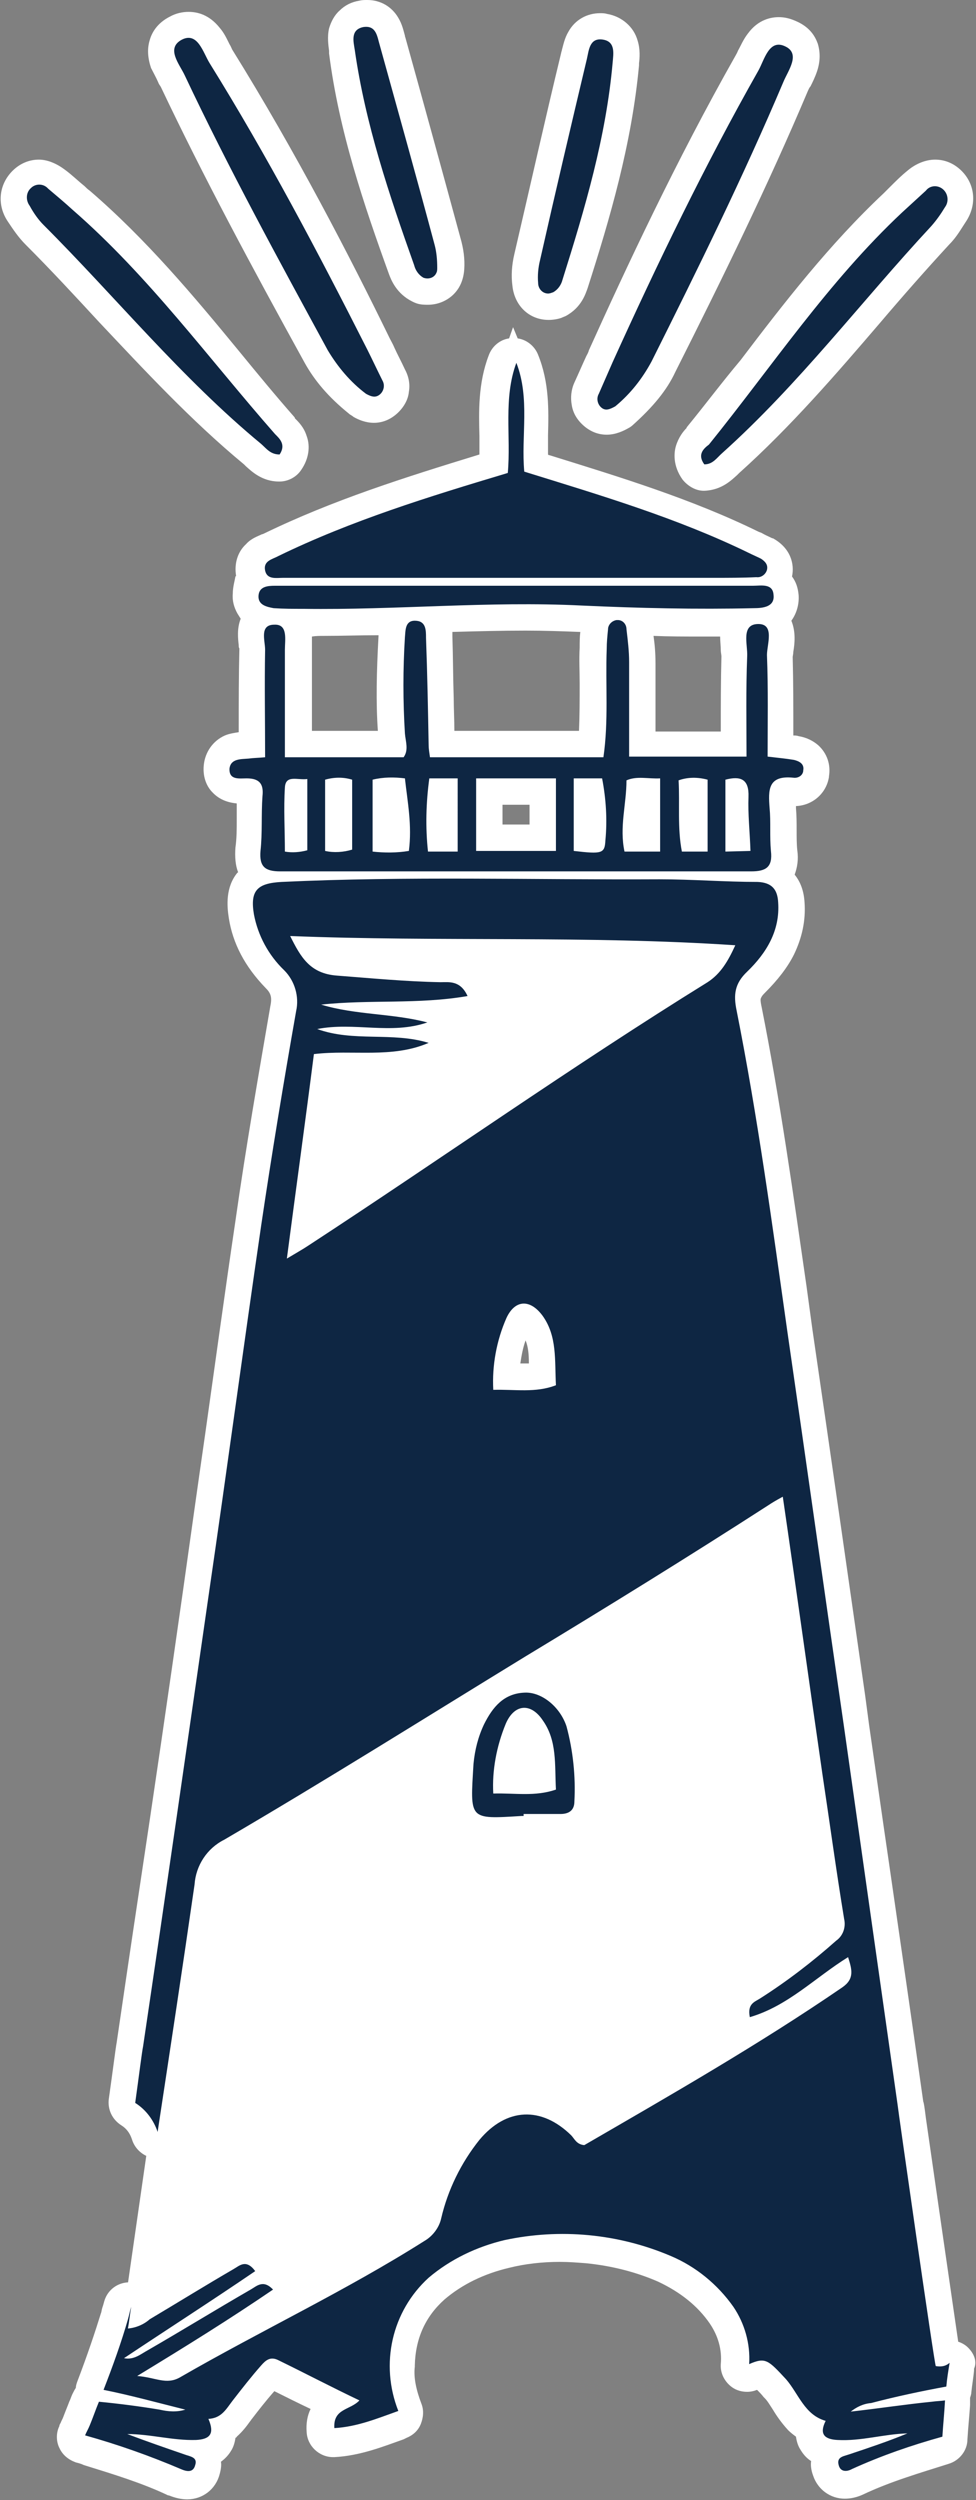 <?xml version="1.0" encoding="utf-8"?>
<!-- Generator: Adobe Illustrator 25.0.0, SVG Export Plug-In . SVG Version: 6.00 Build 0)  -->
<svg version="1.1" id="Ebene_1" xmlns="http://www.w3.org/2000/svg" xmlns:xlink="http://www.w3.org/1999/xlink" x="0px" y="0px"
	 width="148px" height="379px" viewBox="0 0 148 379" style="enable-background:new 0 0 148 379;" xml:space="preserve">
<rect x="0" y="0" width="148" height="379" fill="#808080" stroke="none"/>
<style type="text/css">
	.st0{fill:#FFFFFF;}
	.st1{fill:#0E2643;}
</style>
<polygon class="st0" points="113.8,138 40.2,139.1 47.2,149.4 40.2,204.2 106.3,158.1 111.6,146.3 "/>
<polygon class="st0" points="29.5,276 121.8,222.5 132.6,308.5 59.4,346.4 29.6,365 16.9,363.5 "/>
<g>
	<g>
		<path class="st0" d="M24,12.5c0.1,0.3,0.3,0.5,0.4,0.7C30.9,26.9,38.1,40.3,46.2,55c1.5,2.7,3.6,5.2,6.7,7.7
			c0.2,0.2,0.5,0.3,0.7,0.5c0.7,0.4,1.8,0.9,3.1,0.9c0,0,0,0,0,0c1.3,0,2.5-0.5,3.5-1.4c1-0.9,1.7-2.1,1.8-3.3
			c0.2-1.1,0-2.3-0.6-3.4c0,0,0,0,0,0c-0.5-1.1-1.1-2.2-1.6-3.3c-0.2-0.5-0.5-1-0.7-1.4C53.1,39,44.9,23.1,35.2,7.5
			C35.1,7.3,35,7,34.8,6.7C34.4,5.9,34,5,33.3,4.2c-1.6-2-3.4-2.4-4.7-2.4c-0.9,0-1.9,0.2-2.8,0.7c-2,1-2.8,2.5-3.1,3.6
			c-0.4,1.3-0.3,2.7,0.2,4.2C23.3,11.1,23.7,11.8,24,12.5z"/>
		<path class="st0" d="M49.9,8.1c1.5,11.8,5.3,23,9.1,33.5c0.3,0.8,1.1,2.9,3.5,4.1c0.2,0.1,0.4,0.2,0.7,0.3
			c0.6,0.2,1.2,0.2,1.7,0.2c1.5,0,2.9-0.6,3.9-1.6c1-1,1.5-2.3,1.6-3.8c0,0,0,0,0,0c0.1-1.5-0.1-3.1-0.6-4.8
			c-2.8-10.3-5.6-20.5-8.3-30.2c0-0.1-0.1-0.2-0.1-0.4c-0.2-0.7-0.4-1.7-1-2.7C59.4,1,57.7,0,55.7,0c-0.4,0-0.8,0-1.2,0.1
			c0,0,0,0,0,0c-1.2,0.2-2.2,0.7-3,1.5c-0.8,0.7-1.3,1.7-1.6,2.7c-0.3,1.3-0.1,2.6,0,3.4C49.9,7.9,49.9,8,49.9,8.1z"/>
		<path class="st0" d="M77.7,43.3c0.3,3,2.5,5.2,5.5,5.2c0,0,0,0,0,0c0.6,0,1.3-0.1,1.9-0.3c0.2-0.1,0.5-0.2,0.7-0.3
			c2.4-1.3,3-3.4,3.3-4.2c3.4-10.6,6.7-21.9,7.8-33.8c0-0.1,0-0.2,0-0.3c0.1-0.8,0.2-2.1-0.2-3.4c-0.3-1.1-0.9-2-1.7-2.7
			c-0.8-0.7-1.8-1.2-3-1.4c0,0,0,0,0,0C91.7,2,91.3,2,91,2c-2,0-3.8,1-4.8,2.8c-0.6,1-0.8,2.1-1,2.8c0,0.1-0.1,0.3-0.1,0.4
			c-2.4,9.9-4.7,20.2-7.1,30.5c0,0,0,0,0,0C77.6,40.2,77.5,41.8,77.7,43.3C77.6,43.3,77.6,43.3,77.7,43.3z"/>
		<path class="st0" d="M88.9,54c-0.6,1.3-1.2,2.7-1.8,4c0,0,0,0,0,0c-0.5,1.1-0.6,2.3-0.4,3.4c0.2,1.3,0.9,2.4,2,3.3
			c1,0.8,2.1,1.2,3.3,1.2c0,0,0,0,0,0c1.4,0,2.6-0.6,3.3-1c0.2-0.1,0.5-0.3,0.7-0.5c3-2.7,5.1-5.2,6.4-8
			c7.2-14.3,14.1-28.4,20.1-42.6c0.1-0.2,0.2-0.5,0.4-0.7c0.3-0.6,0.7-1.4,1-2.3c0.5-1.5,0.5-2.9,0.1-4.2c-0.4-1.1-1.2-2.5-3.3-3.4
			c0,0,0,0,0,0c-0.9-0.4-1.7-0.6-2.6-0.6c-1.1,0-3.1,0.3-4.7,2.5c-0.7,0.9-1.1,1.9-1.5,2.6c-0.1,0.3-0.3,0.6-0.4,0.8c0,0,0,0,0,0
			c-9,15.9-16.6,32.2-22.2,44.6C89.2,53.5,89,53.8,88.9,54z"/>
		<path class="st0" d="M104.2,64.7c0,0-0.1,0.1-0.1,0.2c-0.5,0.5-1.2,1.4-1.6,2.7c-0.3,1-0.5,3,1,5.1c0.8,1,2,1.7,3.2,1.7
			c0,0,0.1,0,0.1,0c2.7-0.1,4.2-1.7,5-2.4c0.1-0.1,0.2-0.2,0.3-0.3c7.8-7,14.7-15,21.3-22.7c3.4-4,7-8.1,10.6-12
			c1.1-1.1,1.8-2.4,2.6-3.6c1.6-2.6,1.2-5.7-1-7.7c-1.1-1-2.4-1.5-3.8-1.5c-1.4,0-2.9,0.6-4.1,1.6c-1,0.8-1.9,1.7-2.8,2.6
			c-0.3,0.3-0.6,0.6-0.9,0.9c0,0,0,0,0,0c-8.2,7.7-15.1,16.6-21.7,25.3C109.6,57.8,106.9,61.4,104.2,64.7z"/>
		<path class="st0" d="M37,70.4c0.1,0.1,0.2,0.2,0.3,0.3c0.8,0.7,2.4,2.3,5,2.3c0,0,0,0,0.1,0c1.3,0,2.6-0.7,3.3-1.8
			c1.1-1.6,1.4-3.5,0.8-5.1c-0.4-1.3-1.2-2.1-1.7-2.6c-0.1-0.1-0.1-0.1-0.1-0.2c-2.9-3.3-5.7-6.7-8.4-10c-6.9-8.4-14.1-17-22.7-24.4
			c-0.3-0.2-0.6-0.5-0.8-0.7c-1-0.8-1.9-1.7-3-2.5c0,0,0,0,0,0c-1.2-0.9-2.6-1.5-3.9-1.5c0,0,0,0,0,0c-1.5,0-2.9,0.6-4,1.7
			c-2.1,2.1-2.4,5.2-0.7,7.7c0.8,1.2,1.6,2.4,2.7,3.5c0,0,0,0,0,0c3.8,3.8,7.5,7.8,11.1,11.7C21.8,56,28.9,63.7,37,70.4z"/>
		<path class="st0" d="M146.8,355.9c-0.4-0.4-0.9-0.7-1.5-0.9c-0.6-4.2-2-13.7-4.9-33.9c-0.2-1.6-0.3-2.3-0.4-2.5
			c-1.7-12.1-3.5-24.4-5.2-36.2c-1-6.8-2-13.9-3-20.8l-0.6-4.5c-2.6-18.2-5.3-37-8-55.5c-0.3-2.2-0.6-4.4-0.9-6.6
			c-2-13.9-4-28.2-6.8-42.3c0,0,0,0,0,0c-0.2-0.9-0.2-1.3-0.1-1.4c0.1-0.3,0.4-0.6,0.6-0.8c1.9-1.9,3.4-3.8,4.4-5.8
			c1.2-2.5,1.8-5.1,1.6-7.9c0,0,0,0,0,0c-0.1-1.7-0.6-3.1-1.5-4.2c0.4-1.1,0.6-2.3,0.4-3.7c-0.1-0.9-0.1-1.9-0.1-3
			c0-1.1,0-2.2-0.1-3.4c0,0,0,0,0,0c0-0.1,0-0.2,0-0.3c2.5-0.1,4.6-1.9,5-4.4c0,0,0,0,0-0.1c0.3-1.8-0.3-3.5-1.6-4.7
			c-0.8-0.7-1.8-1.2-3-1.4c-0.3-0.1-0.5-0.1-0.8-0.1c0-0.2,0-0.4,0-0.6c0-3.7,0-7.5-0.1-11.3c0-0.1,0.1-0.5,0.1-0.8
			c0.2-1.2,0.4-3-0.3-4.7c0.8-1.1,1.2-2.5,1.1-3.9c-0.1-1.1-0.4-2-1-2.8c0.4-1.9-0.2-4.3-2.9-5.8c0,0-0.1,0-0.1,0
			c-0.6-0.3-1.1-0.5-1.6-0.8c-0.2-0.1-0.3-0.1-0.5-0.2c-10.2-5-21.1-8.3-31.7-11.6c-0.1,0-0.1,0-0.2-0.1c0-0.9,0-1.9,0-2.9
			c0.1-3.8,0.2-8-1.5-12.2c-0.5-1.3-1.7-2.3-3.1-2.5l-0.7-1.7l-0.6,1.7c-1.4,0.2-2.6,1.2-3.1,2.6c-1.6,4.2-1.5,8.5-1.4,12.2
			c0,1,0,1.9,0,2.8c-11.4,3.5-22.2,6.9-32.7,12c0,0,0,0,0,0c0,0-0.2,0.1-0.3,0.1c-0.6,0.3-1.6,0.6-2.4,1.5c-1.3,1.2-1.8,3-1.5,4.8
			c0,0-0.1,0.1-0.1,0.1C35.6,88,35.3,89,35.3,90c-0.1,1.1,0.2,2.1,0.7,3c0.2,0.3,0.3,0.5,0.5,0.8c-0.6,1.5-0.4,3.1-0.3,4
			c0,0.2,0,0.4,0.1,0.5c-0.1,4-0.1,8.1-0.1,12c0,0.2,0,0.5,0,0.7c-0.6,0.1-1.4,0.2-2.1,0.5c-1.8,0.8-3,2.5-3.2,4.5
			c-0.2,2,0.6,3.4,1.3,4.1c1.2,1.3,2.7,1.6,3.7,1.7c0,0.8,0,1.6,0,2.4c0,1.5,0,2.9-0.2,4.3c0,0,0,0,0,0c-0.1,1.4,0,2.7,0.4,3.7
			c0,0.1-0.1,0.1-0.1,0.1c-1.8,2.2-1.6,5-1.3,6.9c0,0,0,0,0,0c0.6,3.8,2.4,7.3,5.6,10.6c0,0,0,0,0,0c0.7,0.7,1,1.3,0.7,2.7
			c0,0,0,0,0,0c-1.7,9.9-3.7,21.3-5.3,32.6c-1.6,10.8-3.1,21.8-4.6,32.4c-1.1,7.6-2.2,15.5-3.3,23.3c-2.2,15.5-4.5,31.3-6.8,46.5
			c-1.1,7.3-2.2,14.8-3.3,22.3c-0.2,1.1-0.6,4.4-1.2,8.6c-0.2,1.6,0.5,3.1,1.9,4c0.8,0.5,1.3,1.2,1.6,2.1c0.5,1.7,2.1,2.9,3.8,2.9
			c0.1,0,0.2,0,0.3,0c1.9-0.1,3.4-1.5,3.7-3.4l0-0.3c1.9-12.2,3.8-24.8,5.6-37.2c0,0,0,0,0,0c0.3-2.2,0.8-2.9,2.5-3.9
			c9.6-5.7,19.3-11.6,28.7-17.3c1.4-0.8,2.8-1.7,4.1-2.5c-0.4,1.4-0.7,2.8-0.8,4.3c0,0.3,0,0.5-0.1,0.7c-0.2,2.1-0.3,3.6-0.2,4.9
			c0,1.3,0.3,3.3,1.7,4.8c0.8,0.8,1.8,1.4,3,1.7c0.8,0.2,1.6,0.3,2.7,0.3l0-2l0,0h0v2c1.1,0,2.4-0.1,4.1-0.2l0.1,0
			c0.1,0,0.2,0,0.3,0l0,0c0.4,0,0.7-0.1,1.1-0.2c0.1,0,0.2,0,0.3,0c0.5,0,1,0,1.6,0c1,0,1.8,0,2.5,0c0,0,0,0,0,0
			c1.6,0,2.9-0.5,4-1.3c1.3-1.1,2.1-2.7,2.1-4.5c0.1-4.1,0-8.5-1.4-12.7c0,0,0,0,0,0c-0.7-2.1-2-4.1-3.8-5.5c-0.7-0.6-1.4-1-2.2-1.4
			c12.1-7.3,22.3-13.7,31.8-19.7c0.7,5.1,1.4,10.1,2.1,15c1,6.9,2,14,3,20.9c0.1,0.8,0.2,1.7,0.4,2.5c0.9,6.4,1.8,12.9,2.9,19.4
			l-0.3,0.3c-3.5,3-6.8,5.7-10.5,8c0,0,0,0,0,0c0,0-0.1,0.1-0.2,0.1c-0.6,0.3-1.6,0.9-2.4,2.1c-0.9,1.3-1.1,2.9-0.8,4.8
			c0.1,0.4,0.2,0.9,0.5,1.2c-7.1,4.3-14.2,8.5-21.3,12.6c-2.8-2.5-5.9-3.9-9.1-3.9c-1.9,0-3.8,0.5-5.6,1.4c-1.7,0.9-3.2,2.2-4.6,3.9
			c0,0,0,0,0,0c-3.1,3.6-5.2,8.1-6.6,13.5c-0.1,0.4-0.2,0.6-0.8,1c-5.5,3.5-11.3,6.7-17,9.7c-0.2-0.6-0.5-1.2-1-1.7
			c-0.6-0.7-1.3-1.1-1.9-1.5c-0.1-0.3-0.3-0.7-0.5-1c-1.6-2.2-3.5-2.6-4.8-2.6c-1.7,0-2.9,0.8-3.6,1.2c-0.1,0-0.2,0.1-0.2,0.1
			c0,0,0,0,0,0c-2.8,1.7-5.6,3.4-8.4,5c-0.8,0.5-1.5,0.9-2.3,1.4c-0.5-0.5-1.2-0.9-2-1.1c-0.3-0.1-0.6-0.1-0.9-0.1
			c-1.7,0-3.3,1.1-3.8,2.9c-0.1,0.4-0.2,0.7-0.3,1c-0.1,0.3-0.1,0.6-0.2,0.8c-0.9,2.9-2,6.2-3.6,10.4c-0.1,0.3-0.2,0.6-0.2,0.9
			c-0.2,0.3-0.3,0.5-0.5,0.9c-0.2,0.4-0.3,0.8-0.5,1.2c-0.3,0.8-0.6,1.5-0.9,2.3c0,0,0,0,0,0c-0.1,0.3-0.3,0.6-0.4,0.9
			c-0.1,0.2-0.2,0.3-0.2,0.5c-0.5,1-0.5,2.3,0,3.3c0.5,1.1,1.4,1.8,2.5,2.2c0.4,0.1,0.8,0.2,1.2,0.4c4.5,1.4,8.8,2.7,12.8,4.6
			c0,0,0.1,0,0.1,0c1,0.4,1.9,0.6,2.8,0.6c2.3,0,4.3-1.5,4.9-3.8c0.2-0.7,0.3-1.4,0.2-1.9c0.7-0.5,1.2-1.1,1.5-1.6
			c0.4-0.6,0.6-1.3,0.7-2c0.1-0.1,0.2-0.1,0.2-0.2c0.9-0.8,1.5-1.6,2-2.3c0.1-0.1,0.2-0.3,0.3-0.4c1-1.3,2-2.6,3.4-4.2
			c1.8,0.9,3.6,1.8,5.5,2.7c-0.5,1-0.7,2.2-0.6,3.5c0.1,2.1,1.9,3.8,4,3.8c0.1,0,0.2,0,0.2,0c3.9-0.2,7.4-1.6,10.5-2.7l0.4-0.2
			c1-0.4,1.8-1.1,2.2-2.1c0.4-1,0.5-2.1,0.1-3.1c-0.8-2.1-1.2-4-1-5.6c0-0.1,0-0.2,0-0.2c0.1-4.1,1.6-7.4,4.5-10c0,0,0,0,0,0
			c2.7-2.3,6-3.9,9.8-4.8c0,0,0,0,0,0c2.4-0.6,5-0.9,7.7-0.9c1.3,0,2.6,0.1,3.9,0.2c4.1,0.4,7.8,1.4,11,2.8c3.4,1.6,6,3.7,7.8,6.3
			c0,0,0,0,0,0c1.3,1.9,1.9,4,1.7,6.2c-0.1,1.4,0.6,2.7,1.7,3.5c0.7,0.5,1.5,0.7,2.3,0.7c0.5,0,1-0.1,1.5-0.3c0.3,0.3,0.7,0.7,1,1.1
			l0.2,0.2c0.4,0.4,0.8,1.1,1.2,1.7c0.6,1,1.3,2,2.3,3.1c0.4,0.4,0.8,0.7,1.2,1c0.1,0.7,0.3,1.4,0.7,2c0.3,0.5,0.8,1.2,1.6,1.7
			c-0.1,0.6,0,1.4,0.3,2.2c0.7,2.1,2.6,3.5,4.8,3.5c0.9,0,1.8-0.2,2.7-0.6c4.2-2,8.7-3.3,13.1-4.7c1.6-0.5,2.8-2,2.8-3.7
			c0.1-1.7,0.3-3.6,0.4-5.2c0-0.4,0-0.8,0-1.1c0.1-0.3,0.2-0.6,0.2-0.9c0.1-1,0.3-2.1,0.4-3.2l0-0.3
			C148.2,358,147.7,356.8,146.8,355.9z M80.2,206.7c-0.3,0-0.5,0-0.8,0c-0.2,0-0.3,0-0.5,0c0.2-1.3,0.4-2.4,0.8-3.5
			C80.1,204.2,80.2,205.3,80.2,206.7z M80.2,268.1c-0.3,0-0.5,0-0.8,0c-0.1,0-0.3,0-0.4,0c0.2-1.2,0.4-2.4,0.8-3.5
			C80.1,265.5,80.2,266.6,80.2,268.1z M51.2,163.6c0.5,0,1,0,1.4,0c0.5,0,1,0,1.4,0c0.5,0,1,0,1.5,0c3.3,0,7.2-0.1,11.1-1.8
			c1.3-0.6,2.2-1.8,2.4-3.2l1.9-0.8l-1.9-0.6c-0.1-0.3-0.2-0.6-0.3-0.9c0.1-0.2,0.1-0.4,0.1-0.5l2.2-0.7c0.2,0,0.4-0.1,0.7-0.1
			c1.2-0.2,2.3-1,2.9-2.1c0.6-1.1,0.6-2.4,0.1-3.5c-0.6-1.3-1.4-2.3-2.3-3c0.2,0,0.4,0,0.6,0c9.9,0,20,0.1,30.1,0.5
			c-11.6,7.3-23.1,15-34.2,22.5c-6.6,4.4-13.4,9-20.2,13.5C49.5,176.2,50.3,169.8,51.2,163.6z M87.9,95.8c0,0,0.1,0,0.1,0
			c-0.1,0.8-0.1,1.6-0.1,2.4c-0.1,1.8,0,3.6,0,5.4c0,2.5,0,4.8-0.1,7.2H68.9c0-1.7-0.1-3.4-0.1-5c-0.1-3-0.1-6.2-0.2-9.3
			c0,0,0,0,0,0c0-0.1,0-0.1,0-0.2c0-0.1,0-0.3,0-0.5c3.7-0.1,7.4-0.2,11.1-0.2C82.6,95.6,85.3,95.7,87.9,95.8z M80.3,122v3h-4.1v-3
			H80.3z M49.1,96.4C49.1,96.4,49.1,96.4,49.1,96.4C49.1,96.4,49.1,96.4,49.1,96.4c2.8,0,5.5-0.1,8.3-0.1c0,0,0,0.1,0,0.1
			c-0.3,5.5-0.4,10.1-0.1,14.4H47.3c0-0.2,0-0.4,0-0.6c0-4,0-7.8,0-11.7c0,0,0,0,0,0c0-0.1,0-0.4,0-0.6c0-0.4,0-0.9,0-1.4
			C47.9,96.4,48.5,96.4,49.1,96.4z M109.3,98.6c0,0.3,0.1,0.7,0.1,0.9c-0.1,3.7-0.1,7.5-0.1,11.2c0,0.1,0,0.1,0,0.2h-9.9
			c0,0,0,0,0,0c0-3.5,0-6.9,0-10.3c0-1.5-0.1-2.8-0.3-4.2c2.4,0.1,4.8,0.1,7.1,0.1c1,0,2,0,3,0C109.2,97.1,109.3,98,109.3,98.6z"/>
	</g>
	<g id="Gruppe_50" transform="translate(4.001 4)">
		<path id="Pfad_55-2" class="st1" d="M45.7,49.1c1.5,2.5,3.4,4.8,5.8,6.6c0.9,0.5,1.5,0.6,2.1,0.1c0.6-0.5,0.8-1.4,0.4-2.1
			c-0.8-1.6-1.5-3.1-2.3-4.7C44.2,34.2,36.5,19.6,27.8,5.6C26.8,4,26,0.8,23.6,2c-2.5,1.3-0.4,3.7,0.4,5.4
			C30.7,21.6,38.2,35.3,45.7,49.1z"/>
		<path id="Pfad_56-2" class="st1" d="M42,88.3c14.1,0.2,28.1-1.2,42.2-0.5c8.7,0.4,17.4,0.6,26.1,0.4c1.4,0,3.2-0.2,3-2
			c-0.1-1.8-1.9-1.4-3.1-1.4c-12,0-24,0-35.9,0H40.7c-1,0-2,0-3,0c-1.1,0-2.4,0.1-2.5,1.5c-0.1,1.4,1.2,1.7,2.3,1.9
			C39,88.3,40.5,88.3,42,88.3z"/>
		<path id="Pfad_57-2" class="st1" d="M116.3,113.9c0.7,0.1,1.4-0.3,1.5-1c0,0,0,0,0-0.1c0.2-1-0.6-1.4-1.4-1.6
			c-1.2-0.2-2.3-0.3-4-0.5c0-5.1,0.1-10.3-0.1-15.4c0-1.6,1.2-4.7-1.3-4.7c-2.7,0-1.6,3.1-1.7,4.9c-0.2,5-0.1,10-0.1,15.2H91.4
			c0-4.9,0-9.6,0-14.3c0-1.7-0.2-3.3-0.4-5c0-0.8-0.6-1.4-1.3-1.4c-0.1,0-0.2,0-0.2,0c-0.7,0.1-1.3,0.7-1.3,1.4c-0.1,1-0.2,2-0.2,3
			c-0.2,5.4,0.3,10.9-0.5,16.4H61.2c-0.1-0.7-0.2-1.3-0.2-1.8c-0.1-5.5-0.2-10.9-0.4-16.3c0-1.2,0-2.6-1.7-2.6
			c-1.5,0-1.4,1.5-1.5,2.5c-0.3,4.8-0.3,9.7,0,14.6c0.1,1.2,0.6,2.5-0.2,3.6h-18c0-5.6,0-10.9,0-16.3c0-1.5,0.5-3.9-1.6-3.8
			c-2.3,0-1.4,2.4-1.4,3.8c-0.1,5.4,0,10.9,0,16.3c-1.1,0.1-1.8,0.1-2.5,0.2c-1.2,0.1-2.7,0-2.9,1.5c-0.1,1.8,1.5,1.5,2.6,1.5
			c2,0,2.6,0.9,2.4,2.7c-0.2,2.8,0,5.6-0.3,8.3c-0.2,2.4,0.7,3.1,3,3.1c23.8,0,47.6,0,71.4,0c2.2,0,3.3-0.6,3-3.1
			c-0.2-2.2,0-4.4-0.2-6.5C112.5,115.8,112.4,113.5,116.3,113.9z M42.6,124.9c-1.1,0.3-2.3,0.4-3.4,0.2c0-3.3-0.2-6.5,0-9.7
			c0.1-2,1.9-1.1,3.4-1.3L42.6,124.9z M49.4,124.8c-1.3,0.4-2.8,0.5-4.1,0.2v-10.8c1.4-0.4,2.8-0.4,4.1,0V124.8z M58,125
			c-1.8,0.3-3.7,0.3-5.5,0.1v-10.9c1.6-0.4,3.3-0.4,4.9-0.2C57.8,117.6,58.5,121.1,58,125L58,125z M65.4,125.1h-4.5
			c-0.4-3.7-0.3-7.4,0.2-11.1h4.3L65.4,125.1z M80.3,125H68.2v-11h12.1V125z M87.8,123.4c-0.1,2-0.5,2.1-4.8,1.6v-11h4.3
			C87.9,117.1,88.1,120.3,87.8,123.4L87.8,123.4z M96.1,125.1h-5.4c-0.8-3.7,0.3-7.2,0.3-10.8c1.6-0.7,3.3-0.2,5.1-0.3V125.1z
			 M103.3,125.1h-3.9c-0.7-3.6-0.3-7.2-0.5-10.8c1.4-0.5,2.9-0.5,4.4-0.1L103.3,125.1z M106,125.1v-10.9c2.3-0.6,3.6-0.1,3.5,2.6
			c-0.1,2.6,0.2,5.3,0.3,8.2L106,125.1z"/>
		<path id="Pfad_58-2" class="st1" d="M38.2,80.3c-0.9,0.5-2.3,0.7-2,2.2c0.3,1.4,1.7,1.1,2.7,1.1c21.8,0,43.5,0,65.3,0
			c2.2,0,4.4,0,6.5-0.1c0.7,0.1,1.4-0.4,1.6-1.1c0.2-0.8-0.3-1.3-0.9-1.7c-0.6-0.3-1.3-0.6-1.9-0.9c-10.9-5.3-22.4-8.7-34-12.3
			C75,62.1,76.4,56.4,74.3,51c-2,5.4-0.8,11.1-1.3,16.7C61,71.3,49.3,74.9,38.2,80.3z"/>
		<path id="Pfad_59-2" class="st1" d="M58.8,36.2c0.2,0.8,0.7,1.5,1.4,1.9c0.8,0.3,1.7,0,2-0.8c0.1-0.2,0.1-0.5,0.1-0.7
			c0-1.2-0.1-2.4-0.4-3.5c-2.7-10.1-5.5-20.1-8.3-30.2c-0.4-1.3-0.5-3.1-2.5-2.8c-2,0.4-1.5,2.2-1.3,3.5
			C51.4,14.8,55,25.5,58.8,36.2z"/>
		<path id="Pfad_60-2" class="st1" d="M79.9,40.3c0.7-0.4,1.2-1.1,1.4-1.9c3.4-10.8,6.6-21.6,7.6-32.9C89,4.2,89.4,2.3,87.4,2
			S85.3,3.6,85,4.9c-2.4,10.1-4.8,20.3-7.1,30.5c-0.3,1.2-0.4,2.4-0.3,3.5c0,0.9,0.7,1.6,1.5,1.6C79.4,40.5,79.6,40.4,79.9,40.3z"/>
		<path id="Pfad_61-2" class="st1" d="M86.8,55.7c-0.4,0.7-0.2,1.6,0.4,2.1c0.6,0.5,1.2,0.3,2.1-0.2c2.3-1.9,4.1-4.2,5.5-6.8
			c7-14,13.9-28,20-42.4c0.7-1.7,2.7-4.3,0.2-5.4c-2.4-1.1-3.1,2.1-4,3.7C102.9,21,95.7,35.9,88.9,50.9
			C88.2,52.5,87.5,54.1,86.8,55.7z"/>
		<path id="Pfad_62-2" class="st1" d="M102.8,66.4c1.3,0,1.9-1,2.7-1.7c11.7-10.5,21.1-23,31.7-34.4c0.8-0.9,1.5-1.9,2.1-2.9
			c0.6-0.8,0.5-2-0.3-2.7c-0.8-0.7-2-0.6-2.6,0.2c0,0,0,0,0,0c-1.2,1.1-2.4,2.2-3.6,3.3c-11.2,10.5-19.7,23.3-29.3,35.2
			C102.7,64,101.7,64.9,102.8,66.4z"/>
		<path id="Pfad_63-2" class="st1" d="M2.6,30.1c11,11,20.9,23.2,33,33.2c0.8,0.7,1.4,1.6,2.8,1.6c1-1.5,0-2.4-0.7-3.1
			C27.6,50.3,18.6,37.9,7,27.8c-1.2-1.1-2.4-2.1-3.7-3.2c-0.7-0.8-1.9-0.8-2.6-0.1c0,0,0,0,0,0c-0.8,0.7-0.8,1.9-0.2,2.7
			C1.1,28.3,1.8,29.3,2.6,30.1z"/>
		<path id="Pfad_64-2" class="st1" d="M75.1,271.3l0.3,0V271c1.9,0,3.7,0,5.6,0c1.2,0,2.1-0.5,2.1-1.9c0.2-3.8-0.2-7.7-1.2-11.4
			c-1-3-3.8-5.2-6.3-5.1c-3.2,0.1-4.9,2.2-6.2,4.8c-0.9,1.9-1.4,3.9-1.6,6C67.3,271.9,67,271.8,75.1,271.3z M72.7,257.3
			c1.3-3,3.8-3.2,5.6-0.5c2.2,3.1,1.8,6.7,2,10.5c-3.2,1.1-6.2,0.5-9.5,0.6C70.6,264.4,71.3,260.7,72.7,257.3z"/>
		<path id="Pfad_65-2" class="st1" d="M137.9,354.7c-0.2-0.2-5.7-38.7-5.8-39.7c-2.7-19-5.4-38-8.1-57.1c-2.9-20-5.7-40-8.6-60
			c-2.3-16.3-4.5-32.6-7.7-48.7c-0.5-2.4-0.3-4.1,1.6-5.9c2.9-2.8,5-6.2,4.7-10.5c-0.1-1.9-0.9-3-3.1-3.1c-5,0-9.9-0.4-14.9-0.4
			c-19.1,0.1-38.2-0.5-57.3,0.4c-3.7,0.2-4.8,1.3-4.2,4.9c0.6,3.2,2.2,6.2,4.6,8.5c1.6,1.6,2.3,4,1.8,6.2
			c-1.9,10.8-3.7,21.7-5.3,32.5c-2.7,18.5-5.2,37.1-7.9,55.6c-3.3,22.9-6.6,45.9-10,68.8c-0.2,1-0.6,4.3-1.2,8.6
			c1.6,1,2.8,2.6,3.4,4.4c1.9-12.5,3.8-25,5.6-37.5c0.2-2.9,1.9-5.5,4.5-6.8c15.4-9,30.5-18.5,45.7-27.8
			c12.4-7.5,24.7-15.1,36.8-22.9c0.6-0.4,1.1-0.7,2.2-1.3c2.1,14.4,4,28.2,6,42c1.1,7.3,2.1,14.7,3.3,22c0.3,1.3-0.2,2.6-1.2,3.3
			c-3.6,3.2-7.5,6.2-11.6,8.8c-0.8,0.5-1.9,0.8-1.5,2.8c5.8-1.7,9.9-6,14.9-9.1c0.6,1.9,1,3.3-0.9,4.6c-12.7,8.7-26,16.3-39.1,23.9
			c-1.2-0.1-1.5-1-2-1.5c-4.5-4.4-9.8-4.2-13.9,0.7c-2.8,3.5-4.8,7.6-5.8,11.9c-0.3,1.4-1.3,2.7-2.5,3.4
			c-12,7.6-24.8,13.6-37.1,20.7c-2.1,1.2-3.7,0-6.5-0.2c7.4-4.5,14-8.6,20.6-13.1c-1.5-1.6-2.5-0.5-3.4,0c-5.2,3-10.4,6.2-15.6,9.2
			c-1.1,0.6-2.1,1.5-3.6,1.2c6.6-4.4,13.3-8.7,19.9-13.2c-1.4-1.9-2.4-0.8-3.3-0.3c-4.3,2.5-8.5,5.1-12.7,7.6
			c-0.9,0.8-2.1,1.3-3.3,1.4c0.2-1.1,0.3-2.2,0.5-3.3c-0.2,0.6-0.3,1.2-0.5,1.9c-1,3.5-2.3,7.1-3.7,10.7c4,0.8,8,1.9,12.4,3
			c-1.3,0.4-2.6,0.3-3.9,0c-3-0.5-6.1-0.9-9.2-1.2c-0.5,1.2-0.9,2.4-1.4,3.6c-0.2,0.5-0.5,1-0.7,1.5c5,1.4,9.8,3.1,14.5,5.1
			c0.9,0.4,1.9,0.6,2.2-0.6c0.4-1.2-0.8-1.3-1.6-1.6c-2.9-1-5.8-2-8.7-3.1c3.5,0,6.9,1,10.4,0.9c2.1-0.1,2.9-0.9,1.9-3.2
			c2-0.1,2.7-1.5,3.7-2.8c1.4-1.8,2.8-3.6,4.3-5.3c0.7-0.8,1.4-1.4,2.6-0.8c4.1,2,8.1,4.1,12.3,6.1c-1.4,1.5-4,1.2-3.8,4.2
			c3.5-0.2,6.6-1.5,9.7-2.6c-2.8-7.1-1-15.1,4.6-20.2c3.3-2.8,7.3-4.7,11.5-5.7c8.4-1.8,17.2-1,25.2,2.4c3.8,1.6,7.1,4.3,9.5,7.7
			c1.7,2.5,2.6,5.6,2.4,8.7c2.5-1.1,2.9-0.6,5.6,2.3c1.9,2.2,2.8,5.4,6,6.3c-1,2-0.2,2.8,1.8,2.9c3.6,0.2,7-0.9,10.6-1
			c-2.9,1.2-5.9,2.2-8.9,3.2c-0.9,0.3-1.9,0.4-1.5,1.7c0.3,1,1.3,0.9,2,0.5c4.4-2,9-3.6,13.7-4.9c0.1-1.7,0.3-3.6,0.4-5.5
			c-0.7,0.1-1.3,0.1-2,0.2c-4,0.4-7.9,1-12.3,1.5c0.9-0.7,1.9-1.2,3.1-1.3c3.8-1,7.6-1.8,11.4-2.5c0.1-1.2,0.3-2.4,0.5-3.6
			C139.3,354.8,138.6,354.8,137.9,354.7z M70.8,206.7c-0.2-3.7,0.5-7.5,2-10.9c1.3-2.8,3.6-2.9,5.5-0.3c2.2,3.1,1.8,6.7,2,10.5
			C77.2,207.2,74.1,206.6,70.8,206.7z M103.3,144.9c-20.5,12.7-40.3,26.7-60.5,39.9c-0.9,0.6-1.8,1.1-3.3,2
			c1.4-10.7,2.8-20.8,4.1-31c5.9-0.7,11.8,0.7,17.4-1.7c-5.5-1.7-11.4-0.1-16.9-2.1c5.6-1.1,11.2,0.9,16.7-1
			c-5.3-1.4-10.8-1.1-16.1-2.7c7.3-0.8,14.7,0,22.2-1.3c-1.1-2.4-2.8-2.1-4.1-2.1c-5.3-0.1-10.5-0.6-15.7-1c-4.1-0.3-5.5-2.8-7.1-6
			c22.6,0.9,44.9-0.1,67.5,1.4C106.4,141.7,105.3,143.6,103.3,144.9L103.3,144.9z"/>
	</g>
</g>
</svg>
